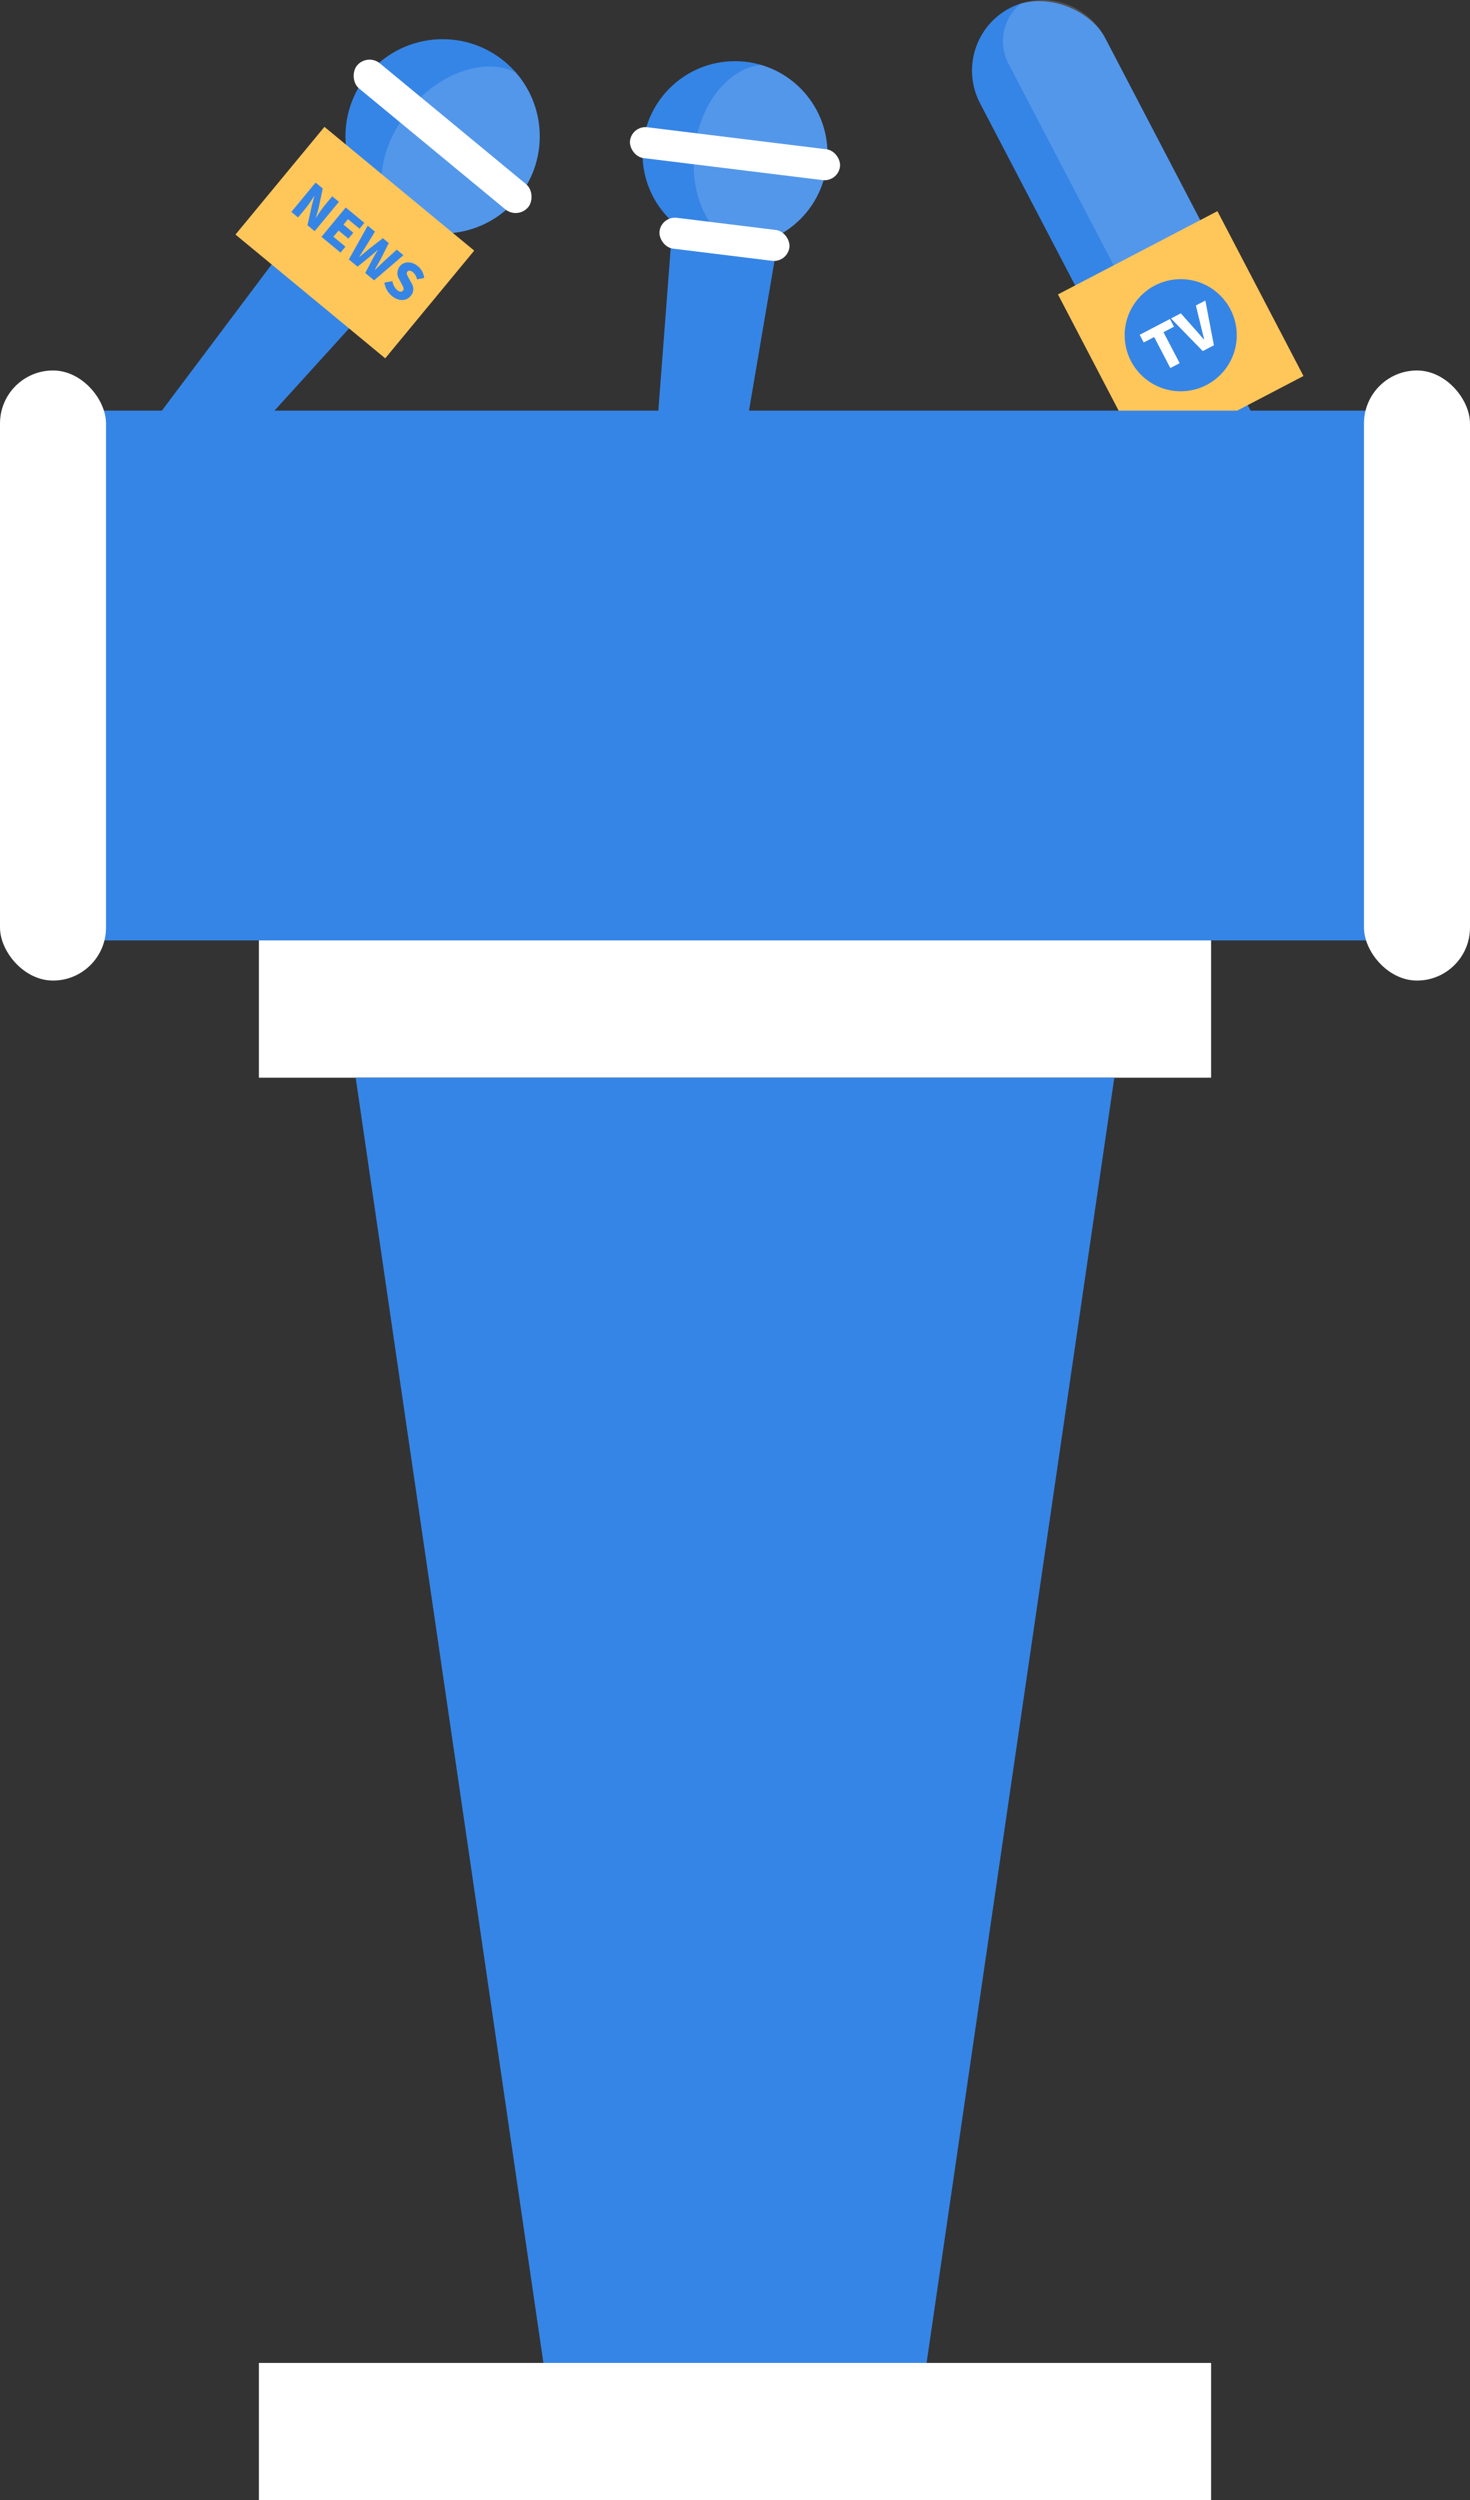   <svg xmlns="http://www.w3.org/2000/svg" viewBox="0 0 398.144 677.06" width="100%" style="vertical-align: middle; max-width: 100%; width: 100%;">
   <rect x="0" y="0" width="398.144" height="677.06" fill="#333333" stroke="none"/>
   <g>
    <g>
     <polygon points="191.901 175.532 173.584 173.28 182.477 56.462 211.576 60.041 191.901 175.532" fill="rgb(53,133,230)">
     </polygon>
     <circle cx="199.072" cy="41.617" r="25.051" fill="rgb(53,133,230)">
     </circle>
     <g style="opacity:0.15">
      <path d="M223.936,44.674a25.053,25.053,0,0,0-17.8-27.089c-8.735.89-16.479,10.336-18,22.688s3.706,23.392,11.965,26.372A25.055,25.055,0,0,0,223.936,44.674Z" fill="rgb(255, 255, 255)">
      </path>
     </g>
     <rect x="170.424" y="37.411" width="57.295" height="8.412" rx="4.206" transform="translate(6.568 -23.987) rotate(7.011)" fill="rgb(255,255,255)">
     </rect>
     <rect x="178.499" y="60.597" width="35.443" height="8.412" rx="4.206" transform="translate(9.377 -23.465) rotate(7.011)" fill="rgb(255,255,255)">
     </rect>
     <polygon points="37.854 151.41 22.914 139.065 96.8 40.685 120.535 60.297 37.854 151.41" fill="rgb(53,133,230)">
     </polygon>
     <circle cx="119.878" cy="36.922" r="26.309" fill="rgb(53,133,230)">
     </circle>
     <g style="opacity:0.15">
      <path d="M140.16,53.679a26.31,26.31,0,0,0-.445-34.036c-8.235-4.148-20.428-.163-28.753,9.912s-9.939,22.8-4.312,30.106A26.311,26.311,0,0,0,140.16,53.679Z" fill="rgb(255, 255, 255)">
      </path>
     </g>
     <rect x="89.793" y="32.505" width="60.171" height="8.834" rx="4.417" transform="translate(50.981 -67.898) rotate(39.565)" fill="rgb(255,255,255)">
     </rect>
     <rect x="69.798" y="46.776" width="52.617" height="37.834" transform="translate(63.861 -46.165) rotate(39.565)" fill="rgb(255, 198, 90)">
     </rect>
     <path d="M85.477,49.443l1.944,1.606-1.166,5.435-.676,2.407.053.045a32.817,32.817,0,0,1,2.171-3.15l2.171-2.627,1.816,1.5-6.566,7.947L83.28,61l1.2-5.459.66-2.385-.053-.044c-.649.957-1.389,2.179-2.182,3.14l-2.18,2.638-1.816-1.5Z" fill="rgb(53,133,230)">
     </path>
     <path d="M93.641,56.188l5.042,4.167-1.307,1.58-3.129-2.586-1.219,1.474,2.66,2.2-1.324,1.6-2.659-2.2-1.394,1.688L93.558,66.8l-1.324,1.6-5.159-4.263Z" fill="rgb(53,133,230)">
     </path>
     <path d="M99.6,61.116l1.954,1.614-2.49,4.036-1.762,2.785.043.036c.847-.72,1.713-1.442,2.552-2.133l3.8-2.95,1.6,1.324-2.161,4.309c-.509.944-1.076,1.914-1.623,2.9l.054.044c.8-.774,1.607-1.53,2.382-2.273l3.505-3.2,1.815,1.5-7.943,6.807-2.4-1.985,2.143-4.051c.375-.715.8-1.444,1.217-2.1l-.053-.045c-.591.519-1.216,1.08-1.837,1.593l-3.552,2.886-2.361-1.95Z" fill="rgb(53,133,230)">
     </path>
     <path d="M104.116,76.544l2.164-.422a4.172,4.172,0,0,0,1.263,2.409c.706.582,1.257.589,1.61.161.379-.459.065-.97-.381-1.823l-.661-1.265a3.021,3.021,0,0,1,.188-3.512c1.1-1.335,3.181-1.415,4.868-.021a4.8,4.8,0,0,1,1.721,3.182l-1.939.412a3.348,3.348,0,0,0-1.132-1.959c-.587-.486-1.144-.551-1.5-.124s0,1.024.475,1.884l.668,1.216a2.852,2.852,0,0,1-.231,3.476c-1.093,1.324-3.168,1.571-5.089-.018A5.765,5.765,0,0,1,104.116,76.544Z" fill="rgb(53,133,230)">
     </path>
     <rect x="275.997" y="-3.119" width="38.219" height="93.225" rx="19.109" transform="translate(13.378 141.517) rotate(-27.569)" fill="rgb(53,133,230)">
     </rect>
     <g style="opacity:0.15">
      <path d="M276.5.931a13.221,13.221,0,0,0-3.345,16.347l30.913,59.209a13.219,13.219,0,0,0,15.325,6.6,19.111,19.111,0,0,0,5.378-24.056L299.317,10.269A19.112,19.112,0,0,0,276.5.931Z" fill="rgb(255, 255, 255)">
      </path>
     </g>
     <rect x="325.97" y="70.022" width="14.645" height="93.225" rx="7.322" transform="translate(-16.137 167.494) rotate(-27.569)" fill="rgb(53,133,230)">
     </rect>
     <rect x="295.433" y="65.599" width="48.721" height="50.359" transform="translate(-5.703 158.311) rotate(-27.569)" fill="rgb(255, 198, 90)">
     </rect>
     <circle cx="319.793" cy="90.779" r="15.18" fill="rgb(53,133,230)">
     </circle>
     <path d="M312.6,91.271l-2.83,1.478-1.088-2.085,8.2-4.279,1.088,2.085-2.845,1.485,4.382,8.392-2.522,1.316Z" fill="rgb(255,255,255)">
     </path>
     <path d="M317.155,86.238l2.661-1.389L323.505,89c.9.965,1.661,1.946,2.566,2.925l.071-.036c-.3-1.3-.64-2.5-.934-3.779L323.9,82.717l2.563-1.338L328.777,93.5l-3.012,1.574Z" fill="rgb(255,255,255)">
     </path>
     <rect x="10.842" y="111.2" width="382.722" height="143.465" fill="rgb(53,133,230)">
     </rect>
     <rect y="100.326" width="28.716" height="165.213" rx="14.358" fill="rgb(255,255,255)">
     </rect>
     <rect x="369.428" y="100.326" width="28.716" height="165.213" rx="14.358" fill="rgb(255,255,255)">
     </rect>
     <rect x="70.125" y="254.665" width="257.895" height="37.174" fill="rgb(255,255,255)">
     </rect>
     <polygon points="248.248 658.473 149.896 658.473 96.336 291.839 301.808 291.839 248.248 658.473" fill="rgb(53,133,230)">
     </polygon>
     <rect x="70.125" y="639.886" width="257.895" height="37.174" fill="rgb(255,255,255)">
     </rect>
    </g>
   </g>
  </svg>
